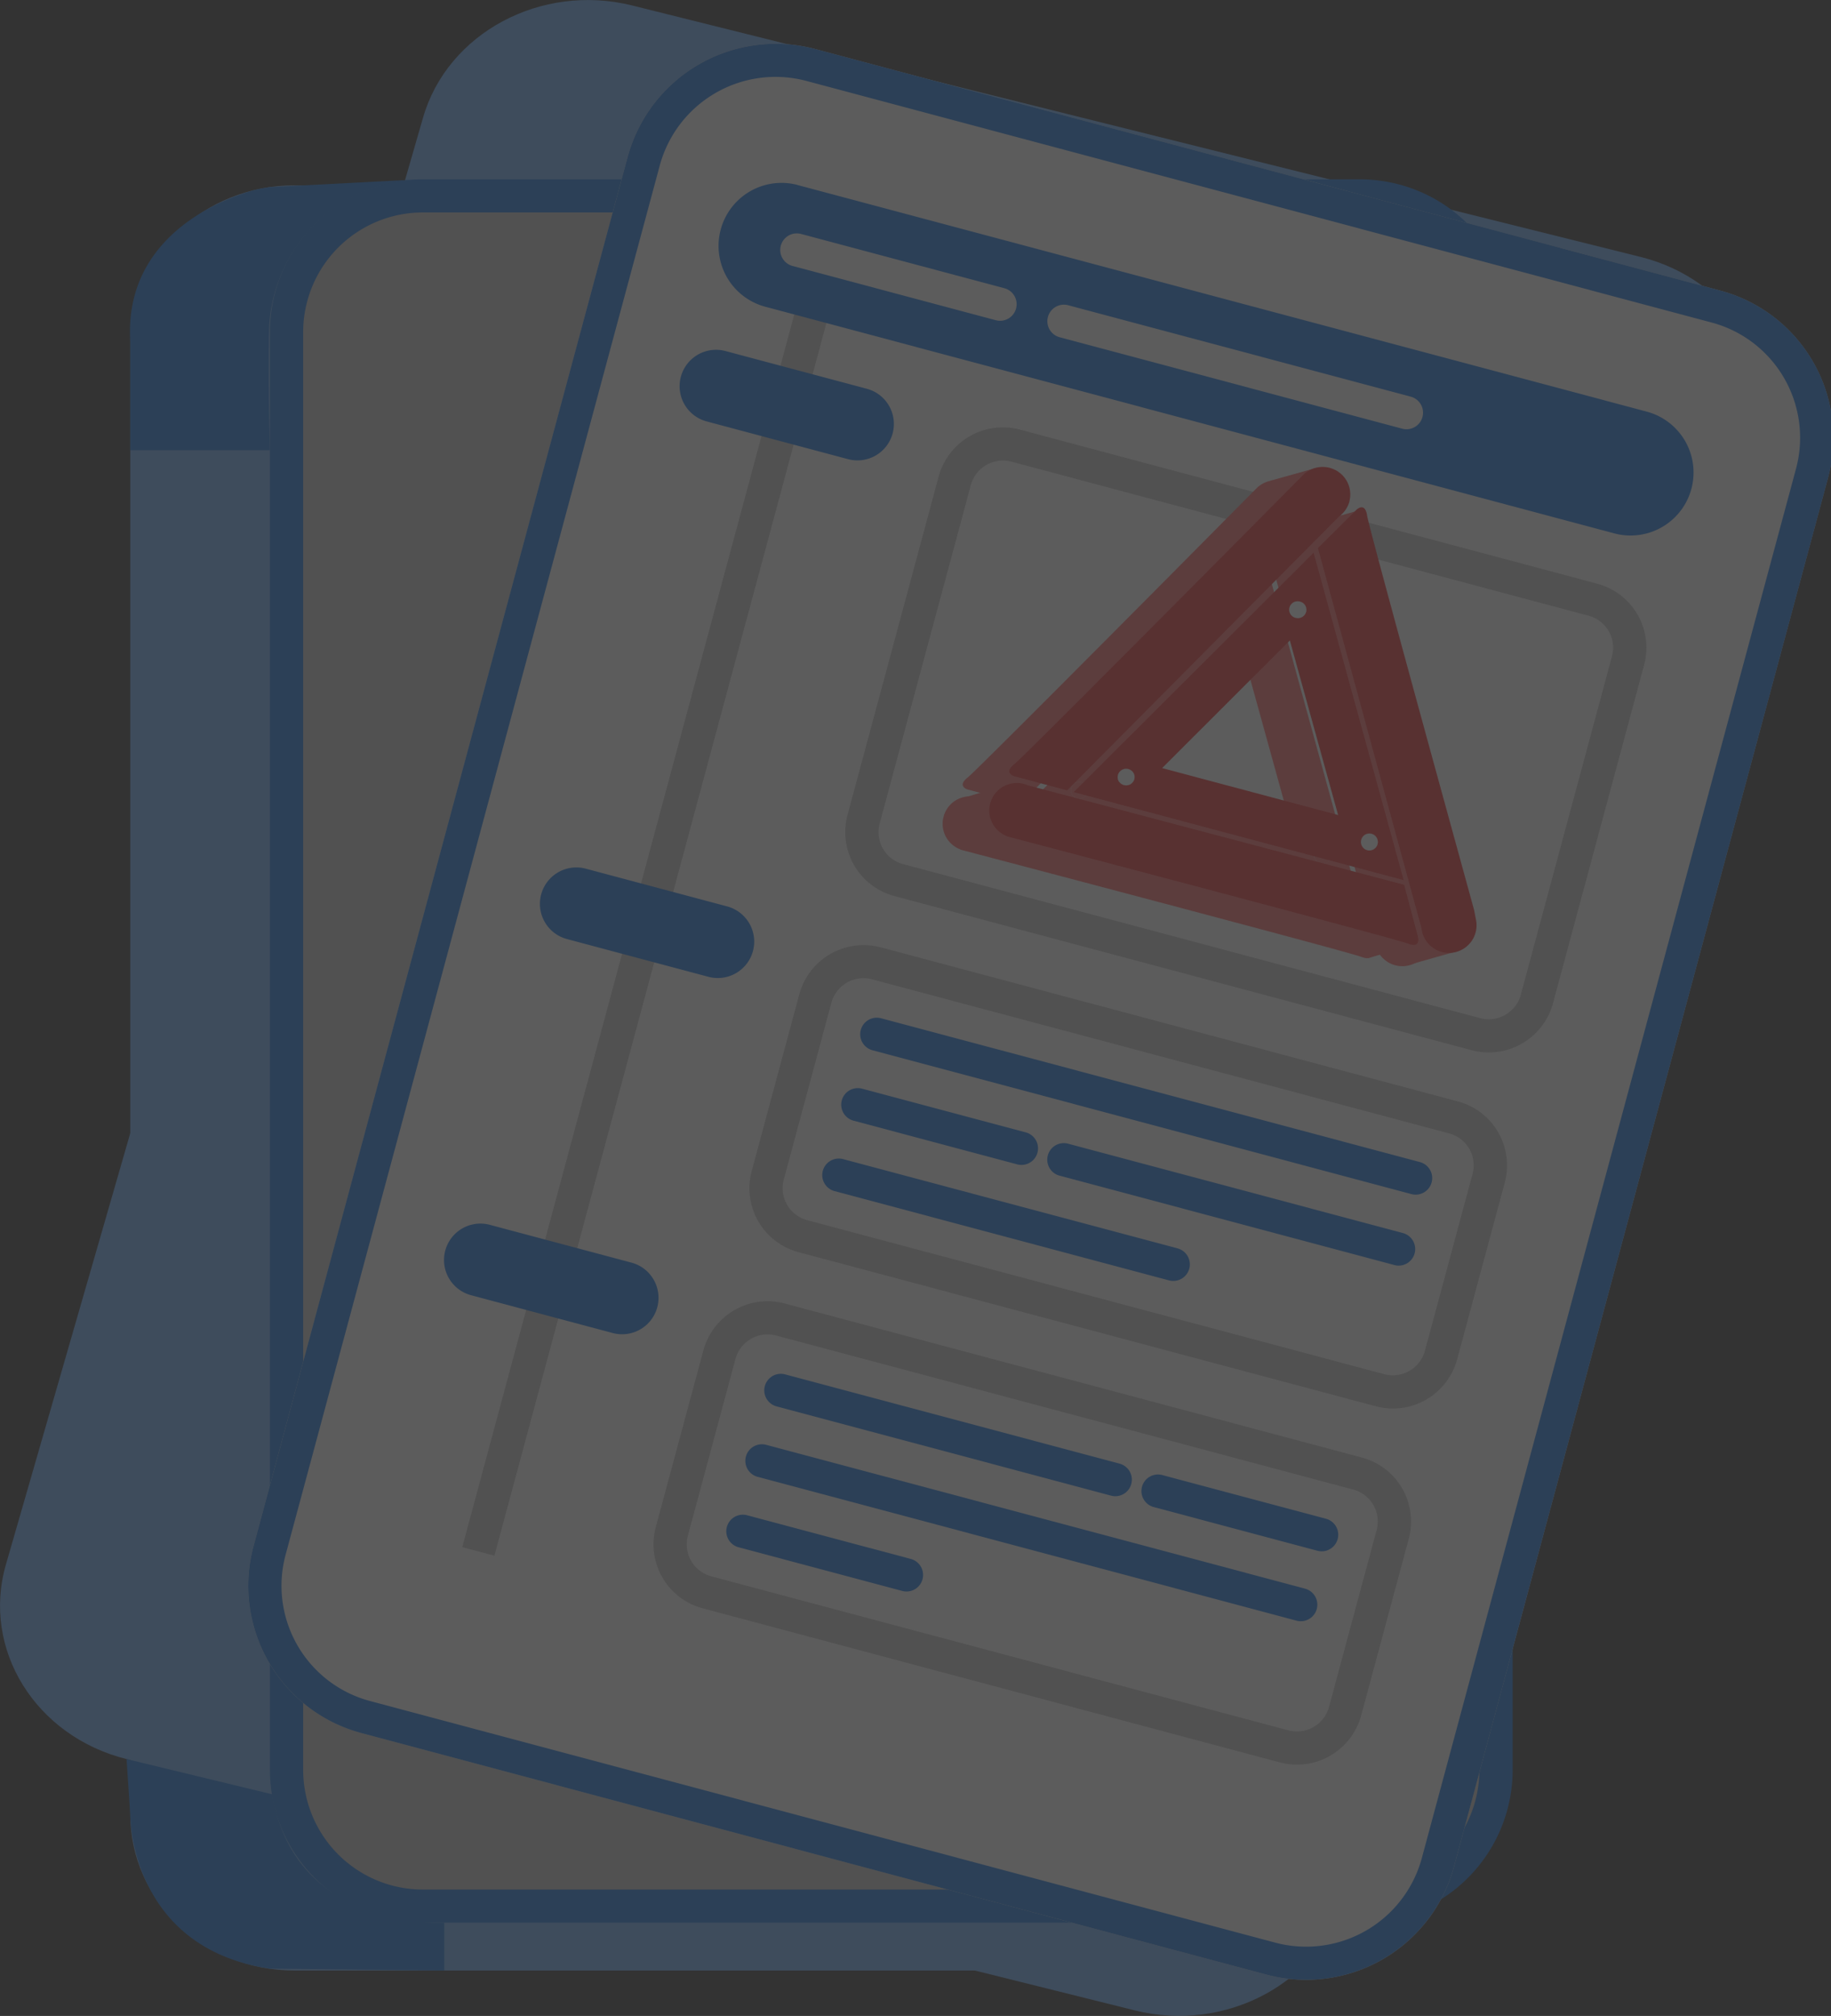 <svg xmlns="http://www.w3.org/2000/svg" xmlns:xlink="http://www.w3.org/1999/xlink" width="129" height="142" viewBox="0 0 129 142">
  <rect x="0" y="0" width="129" height="142" fill="#333333" stroke="none"/>
  <defs>
    <clipPath id="clip-path">
      <path id="Path_69183" data-name="Path 69183" d="M0,0,30.974.036l.041,35.386L.041,35.386Z" transform="translate(0 29.908) rotate(-74.992)" fill="none"/>
    </clipPath>
    <clipPath id="clip-Artboard_64">
      <rect width="129" height="142"/>
    </clipPath>
  </defs>
  <g id="Artboard_64" data-name="Artboard – 64" clip-path="url(#clip-Artboard_64)">
    <g id="Group_39023" data-name="Group 39023" transform="translate(-1155.604 -2091.013)" opacity="0.2">
      <g id="Group_32075" data-name="Group 32075" transform="translate(1155.604 2091.013)">
        <path id="Path_60891" data-name="Path 60891" d="M507.459,25.579,578.5,43.29c6.417,1.6,10.223,7.731,8.5,13.7L557.617,158.9c-1.72,5.965-8.316,9.5-14.732,7.905L471.839,149.1c-6.416-1.6-10.222-7.731-8.5-13.7v0L492.727,33.484c1.72-5.965,8.316-9.5,14.732-7.905" transform="translate(-462.923 -25.194)" fill="#6bb0ff"/>
        <path id="Path_60892" data-name="Path 60892" d="M482.325,36.394H553.07c6.389,0,11.568,4.923,11.568,11V151.142c0,6.072-5.179,10.995-11.568,10.995H482.325c-6.389,0-11.568-4.923-11.568-10.995V47.39c0-6.073,5.179-11,11.568-11" transform="translate(-461.58 -23.336)" fill="#6bb0ff"/>
        <path id="Path_60893" data-name="Path 60893" d="M555.752,157.492H489.774a9.606,9.606,0,0,1-9.618-9.573V46.6a9.606,9.606,0,0,1,9.618-9.573h65.978a9.606,9.606,0,0,1,9.618,9.573V147.92a9.606,9.606,0,0,1-9.618,9.573" transform="translate(-459.969 -23.23)" fill="#c6c6c6"/>
        <path id="Path_60894" data-name="Path 60894" d="M489.945,36.028V38.36a8.435,8.435,0,0,0-8.446,8.407V148.086a8.437,8.437,0,0,0,8.446,8.407h65.978a8.437,8.437,0,0,0,8.446-8.407V46.766a8.436,8.436,0,0,0-8.446-8.407H489.945Zm0,0h65.978a10.764,10.764,0,0,1,10.789,10.738V148.086a10.765,10.765,0,0,1-10.789,10.738H489.945a10.765,10.765,0,0,1-10.789-10.738V46.766a10.764,10.764,0,0,1,10.789-10.738" transform="translate(-460.14 -23.396)" fill="#1074e5"/>
        <path id="Path_60895" data-name="Path 60895" d="M517.8,28.21l63.735,17.008a10.736,10.736,0,0,1,7.628,13.155L562.8,156.249a10.8,10.8,0,0,1-13.216,7.593l-63.735-17.009a10.734,10.734,0,0,1-7.627-13.154v0L504.586,35.8A10.8,10.8,0,0,1,517.8,28.21" transform="translate(-460.364 -24.755)" fill="#fff"/>
        <path id="Path_60896" data-name="Path 60896" d="M517.2,30.462A8.449,8.449,0,0,0,506.85,36.4v0l-26.366,97.877a8.4,8.4,0,0,0,5.97,10.3l63.737,17.009a8.449,8.449,0,0,0,10.343-5.942L586.9,57.768a8.4,8.4,0,0,0-5.967-10.3h0Zm.607-2.253,63.735,17.008a10.736,10.736,0,0,1,7.628,13.155L562.8,156.249a10.8,10.8,0,0,1-13.216,7.593l-63.735-17.009a10.734,10.734,0,0,1-7.627-13.154v0L504.586,35.8A10.8,10.8,0,0,1,517.8,28.21" transform="translate(-460.364 -24.755)" fill="#1074e5"/>
        <path id="Path_69182" data-name="Path 69182" d="M0,0,94.351.111l0,2.342L0,2.342Z" transform="translate(32.57 108.976) rotate(-74.991)" fill="#c6c6c6"/>
        <path id="Path_60897" data-name="Path 60897" d="M511.732,36.4,571.55,52.36a4.437,4.437,0,1,1-2.309,8.569L509.425,44.965a4.437,4.437,0,1,1,2.308-8.569" transform="translate(-455.517 -23.361)" fill="#1074e5"/>
        <path id="Path_60898" data-name="Path 60898" d="M507.041,46.417l9.926,2.649a2.566,2.566,0,1,1-1.335,4.955l-9.926-2.649a2.566,2.566,0,1,1,1.336-4.955" transform="translate(-455.916 -21.687)" fill="#1074e5"/>
        <path id="Path_60899" data-name="Path 60899" d="M498.655,77.693l9.926,2.649a2.566,2.566,0,1,1-1.336,4.955l-9.926-2.649a2.566,2.566,0,1,1,1.335-4.955" transform="translate(-457.354 -16.497)" fill="#1074e5"/>
        <path id="Path_60900" data-name="Path 60900" d="M492.886,99.209l9.926,2.649a2.566,2.566,0,1,1-1.335,4.955l-9.926-2.649a2.566,2.566,0,1,1,1.335-4.955" transform="translate(-458.343 -12.926)" fill="#1074e5"/>
        <path id="Path_60901" data-name="Path 60901" d="M525.475,53.428a2.344,2.344,0,0,0-2.87,1.649L516.182,78.92a2.331,2.331,0,0,0,1.656,2.857l40.648,10.848a2.344,2.344,0,0,0,2.87-1.649l6.423-23.844a2.331,2.331,0,0,0-1.656-2.857Zm.607-2.253L566.73,62.023a4.662,4.662,0,0,1,3.313,5.713L563.62,91.58a4.689,4.689,0,0,1-5.74,3.3L517.231,84.029a4.662,4.662,0,0,1-3.313-5.713l6.423-23.843a4.689,4.689,0,0,1,5.74-3.3" transform="translate(-454.208 -20.909)" fill="#c6c6c6"/>
        <path id="Path_60902" data-name="Path 60902" d="M517.248,82.452,557.9,93.3a4.662,4.662,0,0,1,3.313,5.713l-3.356,12.457a4.689,4.689,0,0,1-5.74,3.3l-40.648-10.847a4.662,4.662,0,0,1-3.313-5.713l3.356-12.457a4.689,4.689,0,0,1,5.74-3.3" transform="translate(-455.197 -15.719)" fill="#fff"/>
        <path id="Path_60903" data-name="Path 60903" d="M516.641,84.7a2.344,2.344,0,0,0-2.87,1.649L510.415,98.81a2.331,2.331,0,0,0,1.656,2.857l40.648,10.847a2.344,2.344,0,0,0,2.87-1.649l3.356-12.457a2.331,2.331,0,0,0-1.656-2.857Zm.607-2.253L557.9,93.3a4.662,4.662,0,0,1,3.313,5.713l-3.356,12.457a4.689,4.689,0,0,1-5.74,3.3l-40.648-10.847a4.662,4.662,0,0,1-3.313-5.713l3.356-12.457a4.689,4.689,0,0,1,5.74-3.3" transform="translate(-455.197 -15.719)" fill="#c6c6c6"/>
        <path id="Path_60904" data-name="Path 60904" d="M511.479,103.968l40.648,10.847a4.662,4.662,0,0,1,3.313,5.713l-3.356,12.457a4.689,4.689,0,0,1-5.74,3.3L505.7,125.435a4.662,4.662,0,0,1-3.313-5.713l3.356-12.457a4.689,4.689,0,0,1,5.74-3.3" transform="translate(-456.186 -12.148)" fill="#fff"/>
        <path id="Path_60905" data-name="Path 60905" d="M510.872,106.22a2.344,2.344,0,0,0-2.87,1.649l-3.356,12.457a2.331,2.331,0,0,0,1.656,2.857L546.95,134.03a2.344,2.344,0,0,0,2.87-1.649l3.356-12.457a2.331,2.331,0,0,0-1.656-2.857Zm.607-2.253,40.648,10.847a4.662,4.662,0,0,1,3.313,5.713l-3.356,12.457a4.689,4.689,0,0,1-5.74,3.3L505.7,125.435a4.662,4.662,0,0,1-3.313-5.713l3.356-12.457a4.689,4.689,0,0,1,5.74-3.3" transform="translate(-456.186 -12.148)" fill="#c6c6c6"/>
        <path id="Path_60906" data-name="Path 60906" d="M553.488,99.1,515.522,88.969a1.166,1.166,0,1,1,.607-2.253l37.965,10.131a1.166,1.166,0,1,1-.607,2.253" transform="translate(-454.054 -14.991)" fill="#1074e5"/>
        <path id="Path_60907" data-name="Path 60907" d="M546.579,124.87l-37.965-10.131a1.166,1.166,0,1,1,.607-2.253l37.965,10.131a1.166,1.166,0,1,1-.607,2.253" transform="translate(-455.239 -10.714)" fill="#1074e5"/>
        <path id="Path_60908" data-name="Path 60908" d="M525.913,96.3l-11.532-3.077a1.166,1.166,0,1,1,.606-2.253l11.532,3.077a1.166,1.166,0,1,1-.607,2.253Z" transform="translate(-454.25 -14.285)" fill="#1074e5"/>
        <path id="Path_60909" data-name="Path 60909" d="M519,122.071l-11.532-3.077a1.166,1.166,0,1,1,.607-2.253l11.531,3.077a1.166,1.166,0,1,1-.607,2.253Z" transform="translate(-455.435 -10.008)" fill="#1074e5"/>
        <path id="Path_60910" data-name="Path 60910" d="M543.969,119.642l-11.533-3.077a1.166,1.166,0,1,1,.607-2.253l11.532,3.077a1.166,1.166,0,1,1-.607,2.253Z" transform="translate(-451.155 -10.411)" fill="#1074e5"/>
        <path id="Path_60911" data-name="Path 60911" d="M550.357,102.839l-23.564-6.288A1.166,1.166,0,1,1,527.4,94.3l23.564,6.288a1.166,1.166,0,1,1-.607,2.253" transform="translate(-452.122 -13.733)" fill="#1074e5"/>
        <path id="Path_60912" data-name="Path 60912" d="M533.317,116.771l-23.564-6.288a1.166,1.166,0,1,1,.607-2.253l23.564,6.288a1.166,1.166,0,1,1-.607,2.253" transform="translate(-455.044 -11.421)" fill="#1074e5"/>
        <path id="Path_60913" data-name="Path 60913" d="M536.8,103.766,513.24,97.478a1.166,1.166,0,1,1,.607-2.253l23.564,6.288a1.166,1.166,0,1,1-.607,2.253" transform="translate(-454.446 -13.579)" fill="#1074e5"/>
        <path id="Path_60914" data-name="Path 60914" d="M550.913,52.335l-24.135-6.441a1.166,1.166,0,1,1,.607-2.253l24.135,6.441a1.166,1.166,0,1,1-.607,2.253" transform="translate(-452.125 -22.14)" fill="#fff"/>
        <path id="Path_60915" data-name="Path 60915" d="M525.034,45.409l-14.321-3.822a1.166,1.166,0,1,1,.607-2.253l14.321,3.822a1.166,1.166,0,1,1-.607,2.253" transform="translate(-454.879 -22.854)" fill="#fff"/>
      </g>
      <g id="Group_31828" data-name="Group 31828" transform="translate(1221.573 2120.525)" clip-path="url(#clip-path)">
        <path id="Path_60916" data-name="Path 60916" d="M544.783,56.634a1.925,1.925,0,0,1-.723,1.054L524.9,76.987l-3.728-.995s-.783-.225,0-.844,20.485-20.507,20.485-20.507l.026-.006a1.949,1.949,0,0,1,2.733.29,1.925,1.925,0,0,1,.367,1.713Z" transform="translate(-518.967 -49.892)" fill="#ff6565"/>
        <path id="Path_60917" data-name="Path 60917" d="M521.065,73.365a1.95,1.95,0,0,1,1.278.1l26.5,7.005.989,3.715s.193.787-.739.42-28.217-7.544-28.217-7.544l-.016-.02a1.932,1.932,0,0,1,.2-3.675Z" transform="translate(-519.174 -46.723)" fill="#ff6565"/>
        <path id="Path_60918" data-name="Path 60918" d="M547.237,87.461a1.921,1.921,0,0,1-.555-1.151l-7.3-26.794,2.734-2.712s.589-.56.734.426,7.553,27.8,7.544,27.809l.144.754a1.944,1.944,0,0,1-3.3,1.666Z" transform="translate(-515.786 -49.487)" fill="#ff6565"/>
        <path id="Path_60919" data-name="Path 60919" d="M541.591,59.39l-16.9,16.859,23.243,6.2Zm-.945,3.443.018,0a.59.59,0,0,1,.128,1.079.6.6,0,0,1-.436.064l-.016,0a.593.593,0,1,1,.308-1.145M528.233,75.759a.591.591,0,0,1-.4-.347.58.58,0,0,1-.025-.382.6.6,0,0,1,1.163.061.587.587,0,0,1-.01.247.6.6,0,0,1-.729.419m2.691-1.2,9-8.992,3.4,12.3Zm14.445,5.771a.6.6,0,1,1,.425-.044.585.585,0,0,1-.425.044" transform="translate(-518.303 -49.032)" fill="#ff6565"/>
        <path id="Path_60920" data-name="Path 60920" d="M528.45,72.726a.587.587,0,0,1,.073.2l-1.143.315a.578.578,0,0,1-.02-.374.6.6,0,0,1,1.091-.142" transform="translate(-517.85 -46.868)" fill="#ff6565"/>
        <path id="Path_60921" data-name="Path 60921" d="M538.443,62.351l-.308,1.143-.018,0a.592.592,0,1,1,.257-1.157.424.424,0,0,1,.052.014Z" transform="translate(-516.082 -48.546)" fill="#ff6565"/>
        <path id="Path_60922" data-name="Path 60922" d="M538.715,62.619a.591.591,0,0,1-.653.871l.308-1.141a.582.582,0,0,1,.344.271" transform="translate(-516.011 -48.541)" fill="#ff6565"/>
        <path id="Path_60923" data-name="Path 60923" d="M543.129,77.1a.594.594,0,0,1-.3.374l-.8-.791a.6.6,0,0,1,1.109.416" transform="translate(-515.333 -46.216)" fill="#ff6565"/>
        <path id="Path_60924" data-name="Path 60924" d="M528.516,72.858a.582.582,0,0,1-.013.246.6.6,0,0,1-1.127.068Z" transform="translate(-517.843 -46.796)" fill="#ff6565"/>
        <path id="Path_60925" data-name="Path 60925" d="M542.835,77.426a.6.6,0,0,1-.847-.681.512.512,0,0,1,.041-.11Z" transform="translate(-515.342 -46.17)" fill="#ff6565"/>
        <path id="Path_60926" data-name="Path 60926" d="M528.508,73.176a.6.6,0,0,1-1.129.068.578.578,0,0,1-.02-.374.6.6,0,0,1,1.163.059.564.564,0,0,1-.013.246" transform="translate(-517.85 -46.868)" fill="#ff6565"/>
        <path id="Path_60927" data-name="Path 60927" d="M538.847,63.071a.6.6,0,0,1-.712.422l-.018,0a.592.592,0,1,1,.257-1.157l.052.013.018.006a.575.575,0,0,1,.343.272.59.59,0,0,1,.061.449" transform="translate(-516.082 -48.546)" fill="#ff6565"/>
        <path id="Path_60928" data-name="Path 60928" d="M543.139,77.1a.595.595,0,1,1-.419-.725.595.595,0,0,1,.419.725" transform="translate(-515.341 -46.217)" fill="#ff6565"/>
      </g>
      <path id="Path_60929" data-name="Path 60929" d="M523.9,72.617l-3.082.921a15.89,15.89,0,0,0,.986,1.744c.083-.03,2.7-1.522,2.7-1.522Z" transform="translate(702.606 2073.688)" fill="#ff6565"/>
      <path id="Path_60930" data-name="Path 60930" d="M550.121,81.12l-3.082.921a15.555,15.555,0,0,0,.773,1.826c.08-.03,3.241-.921,3.241-.921Z" transform="translate(707.101 2075.1)" fill="#ff6565"/>
      <path id="Path_60931" data-name="Path 60931" d="M547.385,80.7l-3.082.921,1.066,1.854,3.321-.995Z" transform="translate(706.632 2075.029)" fill="#ff6565"/>
      <path id="Path_60932" data-name="Path 60932" d="M539.318,54.368l3.213-.9-1.658,2.071Z" transform="translate(705.778 2070.51)" fill="#ff6565"/>
      <path id="Path_60933" data-name="Path 60933" d="M542.007,56.9l3.213-.9L542.614,58.7Z" transform="translate(706.239 2070.93)" fill="#ff6565"/>
      <path id="Path_60934" data-name="Path 60934" d="M547.589,55.832a1.925,1.925,0,0,1-.723,1.054L527.7,76.185l-3.728-.995s-.782-.225,0-.844,20.485-20.507,20.485-20.507l.026-.006a1.949,1.949,0,0,1,2.733.29,1.926,1.926,0,0,1,.367,1.713Z" transform="translate(703.087 2070.5)" fill="#eb2727"/>
      <path id="Path_60935" data-name="Path 60935" d="M523.87,72.563a1.95,1.95,0,0,1,1.278.1l26.5,7.005.989,3.715s.193.787-.739.42-28.217-7.544-28.217-7.544l-.016-.02a1.932,1.932,0,0,1,.2-3.675Z" transform="translate(702.881 2073.669)" fill="#eb2727"/>
      <path id="Path_60936" data-name="Path 60936" d="M550.043,86.659a1.921,1.921,0,0,1-.555-1.151l-7.3-26.794L544.918,56s.589-.56.734.426,7.553,27.8,7.544,27.809l.144.754a1.944,1.944,0,0,1-3.3,1.666Z" transform="translate(706.269 2070.905)" fill="#eb2727"/>
      <path id="Path_60937" data-name="Path 60937" d="M544.4,58.588,527.5,75.447l23.244,6.2Zm-.945,3.443.018,0a.59.59,0,0,1,.128,1.079.6.6,0,0,1-.436.064l-.016,0a.593.593,0,1,1,.308-1.145M531.038,74.957a.591.591,0,0,1-.4-.347.58.58,0,0,1-.025-.382.6.6,0,0,1,1.163.061.586.586,0,0,1-.01.247.594.594,0,0,1-.729.419m2.691-1.2,9-8.992,3.4,12.3Zm14.445,5.771a.6.6,0,1,1,.425-.044.585.585,0,0,1-.425.044" transform="translate(703.751 2071.36)" fill="#eb2727"/>
      <path id="Path_60938" data-name="Path 60938" d="M531.256,71.924a.589.589,0,0,1,.073.2l-1.143.315a.585.585,0,0,1-.021-.374.6.6,0,0,1,1.092-.142" transform="translate(704.205 2073.524)" fill="#eb2727"/>
      <path id="Path_60939" data-name="Path 60939" d="M541.249,61.549l-.308,1.143-.018,0a.592.592,0,1,1,.257-1.157.356.356,0,0,1,.05.014Z" transform="translate(705.973 2071.846)" fill="#eb2727"/>
      <path id="Path_60940" data-name="Path 60940" d="M541.521,61.817a.591.591,0,0,1-.653.871l.308-1.141a.582.582,0,0,1,.344.271" transform="translate(706.043 2071.851)" fill="#eb2727"/>
      <path id="Path_60941" data-name="Path 60941" d="M545.935,76.3a.6.6,0,0,1-.3.374l-.8-.791a.6.6,0,0,1,1.109.416" transform="translate(706.722 2074.176)" fill="#eb2727"/>
      <path id="Path_60942" data-name="Path 60942" d="M531.322,72.056a.581.581,0,0,1-.013.246.6.6,0,0,1-1.127.068Z" transform="translate(704.211 2073.595)" fill="#eb2727"/>
      <path id="Path_60943" data-name="Path 60943" d="M545.641,76.624a.6.6,0,0,1-.847-.681.512.512,0,0,1,.041-.11Z" transform="translate(706.713 2074.222)" fill="#eb2727"/>
      <path id="Path_60944" data-name="Path 60944" d="M531.314,72.374a.6.6,0,0,1-1.129.068.585.585,0,0,1-.021-.374.6.6,0,0,1,1.164.059.566.566,0,0,1-.013.246" transform="translate(704.205 2073.524)" fill="#fff"/>
      <path id="Path_60945" data-name="Path 60945" d="M541.652,62.269a.594.594,0,0,1-.712.422l-.018,0a.592.592,0,1,1,.257-1.157l.052.013.018.006a.581.581,0,0,1,.344.272.59.59,0,0,1,.06.449" transform="translate(705.973 2071.846)" fill="#fff"/>
      <path id="Path_60946" data-name="Path 60946" d="M545.945,76.3a.595.595,0,1,1-.419-.725.595.595,0,0,1,.419.725" transform="translate(706.713 2074.175)" fill="#fff"/>
      <path id="Path_60947" data-name="Path 60947" d="M490.908,36.039l-10.309.538a8.549,8.549,0,0,0-1.868.447c-2.384.792-8.393,3.484-7.971,10.427v7.658H480.6s-.126-4.06-.062-8.451a10.954,10.954,0,0,1,10.371-10.618" transform="translate(694.02 2067.618)" fill="#1074e5"/>
      <path id="Path_60948" data-name="Path 60948" d="M470.535,131.463l.26,3.9s-.087,9.4,9.839,10.864l12.283.134v-3.374s-10.543.632-12.114-9.039Z" transform="translate(693.985 2083.454)" fill="#1074e5"/>
    </g>
  </g>
</svg>
